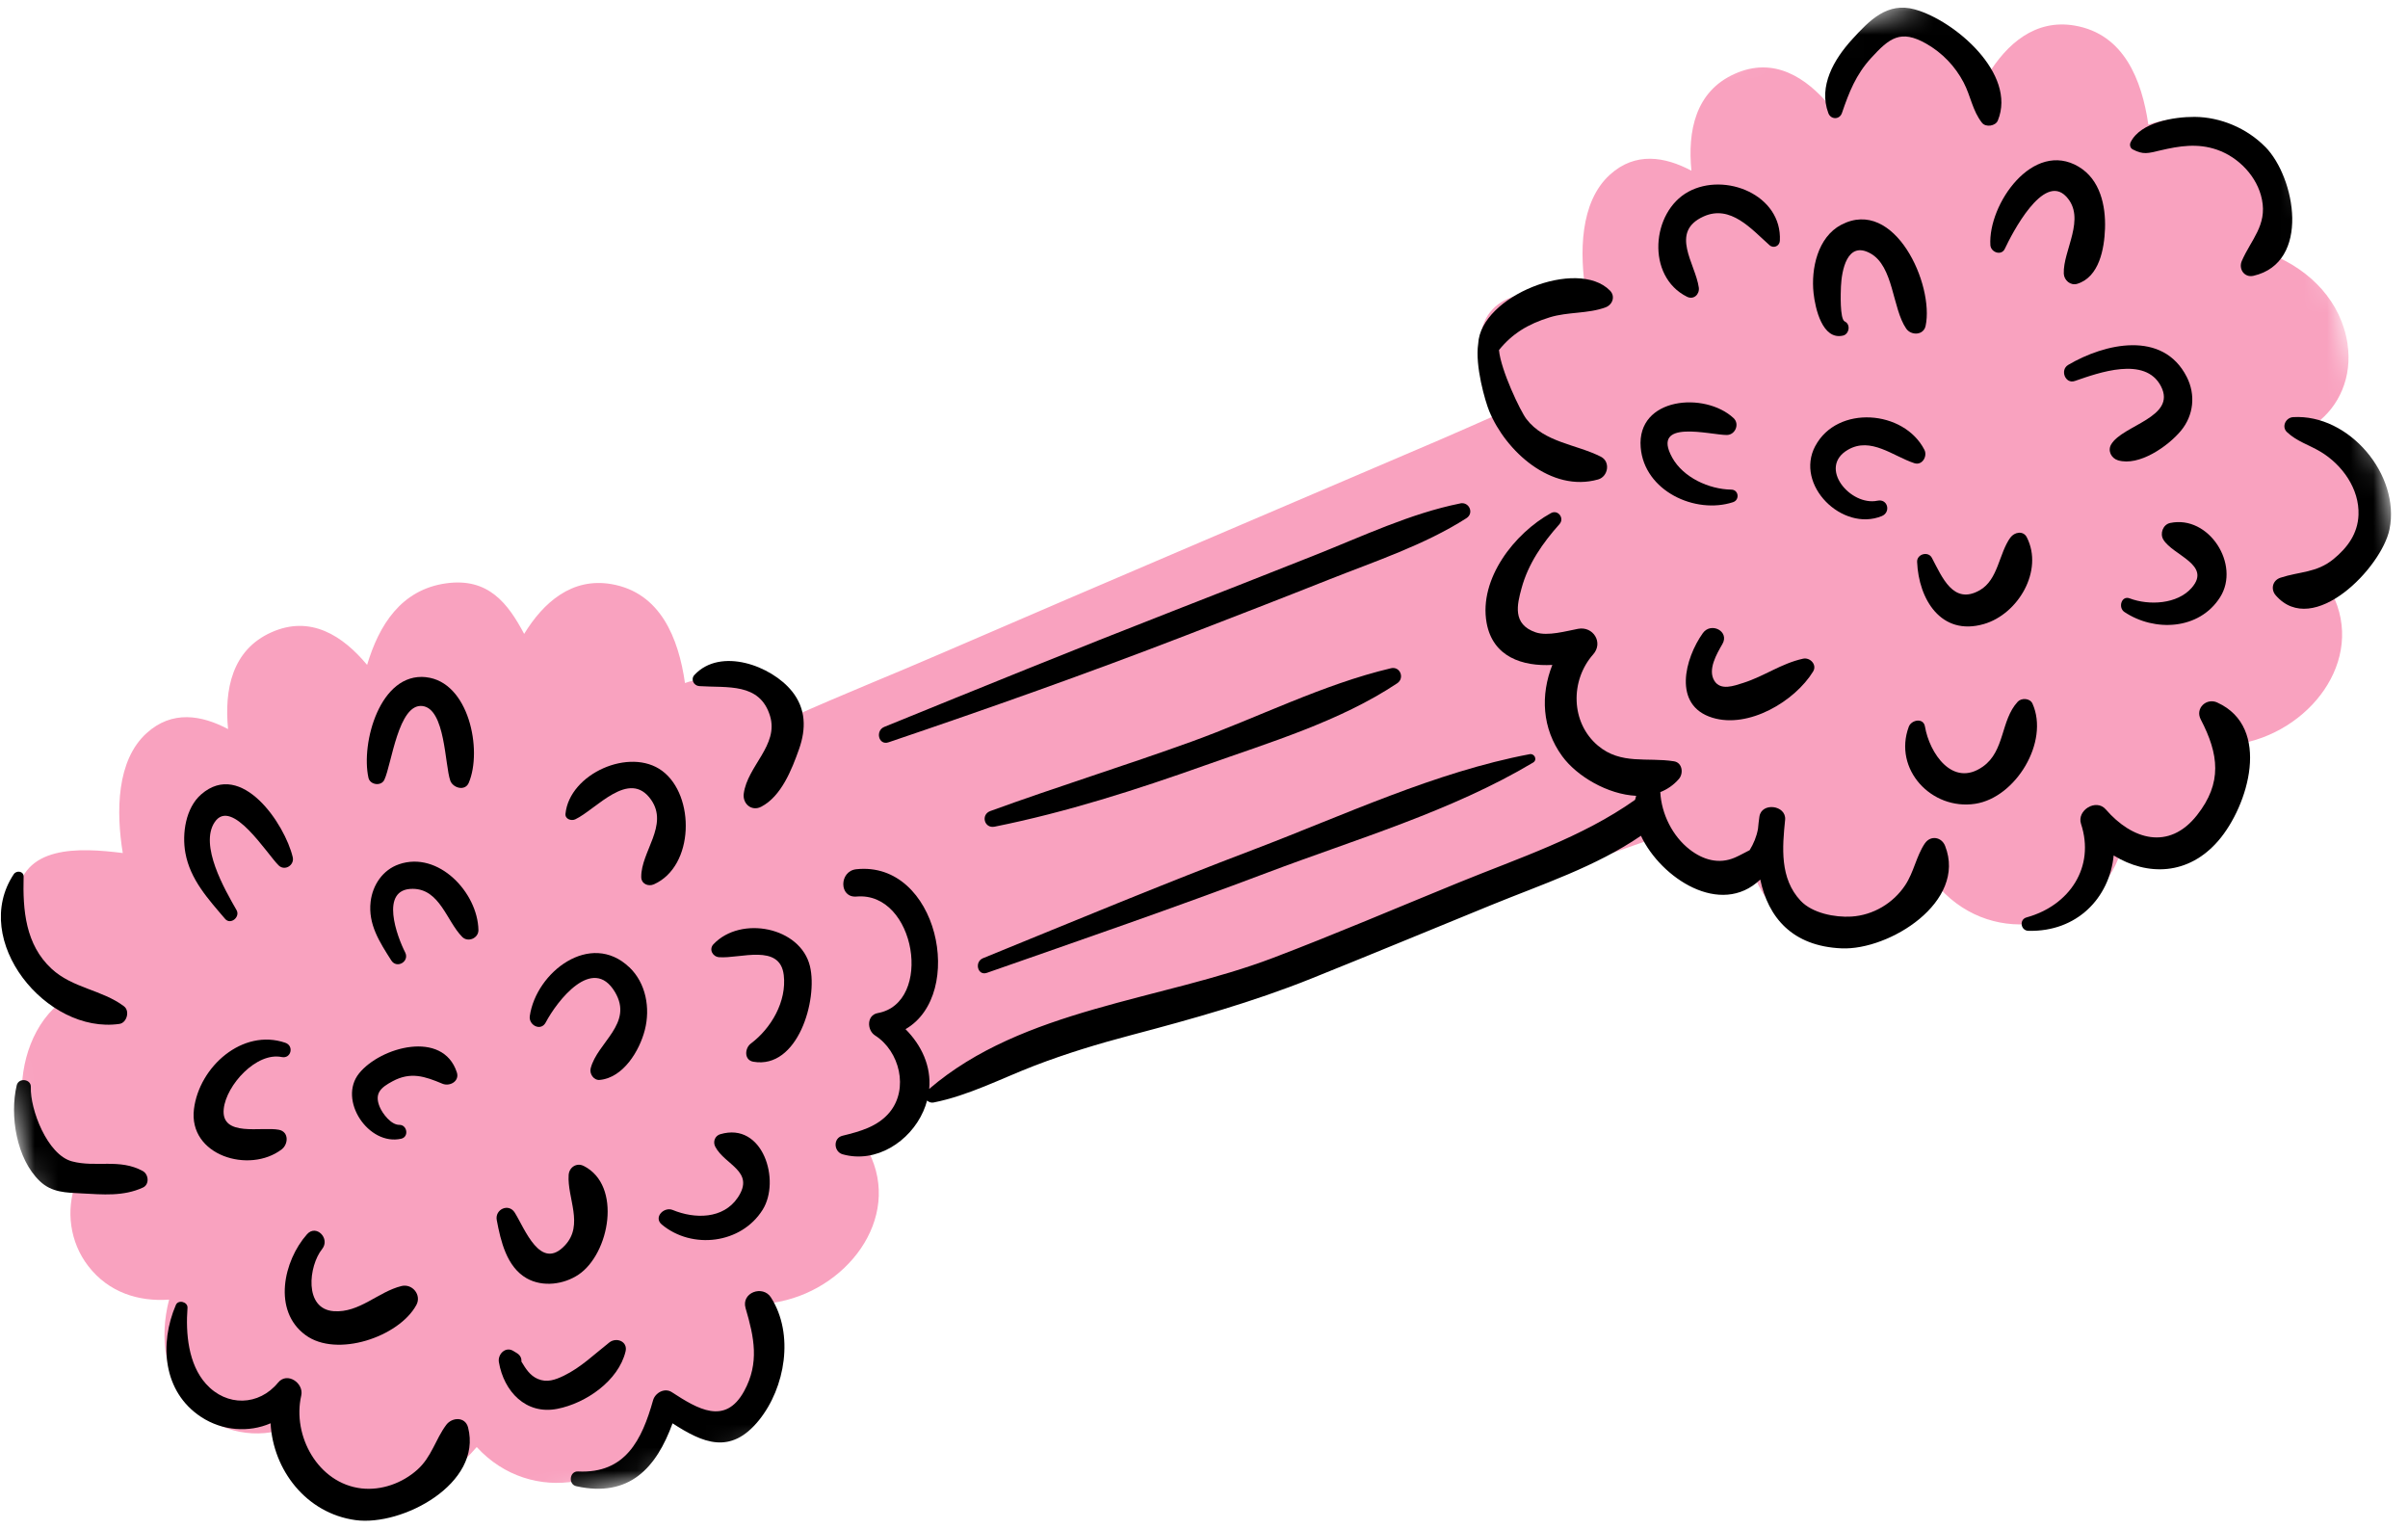 <svg width="104" height="66" viewBox="0 0 104 66" fill="none" xmlns="http://www.w3.org/2000/svg">
<g clip-path="url(#clip0_18511_988)">
<mask id="mask0_18511_988" style="mask-type:luminance" maskUnits="userSpaceOnUse" x="-6" y="-4" width="115" height="74">
<path d="M96.719 -3.5L-6 23.133L6.028 69.522L108.746 42.889L96.719 -3.5Z" fill="white"/>
</mask>
<g mask="url(#mask0_18511_988)">
<path d="M101.389 14.864C101.597 16.278 101.028 17.546 100.03 18.284C101.379 19.388 102.504 20.783 102.469 22.652C102.442 23.962 101.742 25.055 100.714 25.612C102.196 28.509 99.718 31.678 96.579 32.138C96.942 33.951 96.586 35.954 94.871 36.941C93.787 37.564 92.531 37.558 91.505 37.035C90.252 40.187 86.131 40.932 83.788 38.366C82.473 39.902 80.594 40.94 78.511 40.33C77.064 39.909 76.047 38.84 75.678 37.516C74.333 38.048 72.717 37.77 71.592 36.703C71.45 36.569 71.326 36.425 71.207 36.276C70.057 36.684 68.908 37.079 67.814 37.495C64.251 38.851 60.67 40.166 57.088 41.471C51.171 43.623 45.203 45.989 39.118 47.734C38.856 48.606 38.279 49.314 37.514 49.727C38.997 52.625 36.522 55.792 33.383 56.252C33.743 58.066 33.385 60.07 31.669 61.056C30.586 61.678 29.329 61.672 28.307 61.149C27.049 64.302 22.927 65.044 20.59 62.48C19.274 64.016 17.395 65.049 15.31 64.446C13.863 64.025 12.849 62.954 12.478 61.632C11.135 62.162 9.518 61.881 8.393 60.813C7.082 59.571 6.876 57.766 7.303 56.115C5.994 56.209 4.693 55.812 3.809 54.663C3.012 53.632 2.841 52.253 3.271 51.09C0.402 50.244 0.122 45.048 2.766 43.166C1.439 42.189 0.57 40.376 0.725 38.764C0.947 36.479 3.403 36.594 5.302 36.832C5.012 35.046 5.029 32.837 6.33 31.657C7.431 30.657 8.704 30.874 9.85 31.481C9.685 29.785 10.014 28.06 11.726 27.3C13.415 26.546 14.808 27.452 15.855 28.709C16.368 26.996 17.317 25.458 19.274 25.186C21.094 24.936 21.938 26.053 22.638 27.371C23.469 26.01 24.702 24.926 26.408 25.221C28.53 25.588 29.304 27.554 29.584 29.492C31.373 28.875 33.15 29.612 34.21 30.96C36.38 29.985 38.601 29.106 40.761 28.167C44.322 26.626 47.885 25.102 51.449 23.578L62.145 19.007C63.034 18.628 63.921 18.227 64.812 17.835C64.171 16.89 63.82 15.728 63.925 14.651C64.145 12.369 66.603 12.481 68.502 12.72C68.209 10.934 68.229 8.724 69.53 7.544C70.628 6.546 71.904 6.761 73.052 7.371C72.882 5.673 73.216 3.946 74.926 3.186C76.611 2.433 78.007 3.337 79.053 4.599C79.568 2.882 80.517 1.344 82.474 1.072C84.294 0.822 85.133 1.941 85.84 3.259C86.668 1.894 87.903 0.81 89.608 1.105C91.731 1.472 92.501 3.44 92.785 5.375C96.05 4.247 99.286 7.638 98.169 11.013C99.787 11.685 101.12 13.019 101.392 14.866L101.389 14.864Z" fill="#F9A2BF"/>
<path d="M5.359 43.452C4.396 42.728 3.144 42.676 2.227 41.829C1.098 40.785 0.981 39.296 1.02 37.852C1.026 37.611 0.713 37.569 0.595 37.745C-1.302 40.595 1.998 44.666 5.158 44.21C5.479 44.164 5.618 43.649 5.357 43.452L5.359 43.452Z" fill="black"/>
<path d="M8.693 34.296C8.017 34.881 7.856 35.993 8.006 36.824C8.215 37.981 8.992 38.818 9.723 39.676C9.957 39.95 10.387 39.593 10.215 39.295C9.703 38.402 8.602 36.495 9.273 35.497C10.006 34.41 11.534 36.879 12.035 37.367C12.301 37.625 12.724 37.355 12.643 37.011C12.308 35.593 10.438 32.786 8.693 34.296Z" fill="black"/>
<path d="M18.398 29.238C16.41 29.028 15.579 32.086 15.914 33.585C15.983 33.893 16.465 33.961 16.601 33.667C16.912 33.007 17.206 30.356 18.247 30.485C19.236 30.607 19.209 33.028 19.447 33.705C19.557 34.02 20.083 34.179 20.245 33.801C20.845 32.388 20.252 29.436 18.396 29.24L18.398 29.238Z" fill="black"/>
<path d="M28.601 33.286C27.204 32.245 24.597 33.409 24.423 35.137C24.399 35.367 24.675 35.458 24.845 35.377C25.746 34.952 27.174 33.184 28.118 34.529C28.895 35.635 27.679 36.774 27.695 37.872C27.7 38.167 27.999 38.291 28.243 38.183C29.992 37.404 30.029 34.35 28.601 33.286Z" fill="black"/>
<path d="M12.323 45.025C10.479 44.391 8.604 46.056 8.377 47.888C8.128 49.895 10.768 50.693 12.166 49.627C12.456 49.405 12.485 48.87 12.048 48.782C11.304 48.635 9.534 49.116 9.663 47.88C9.771 46.853 11.073 45.418 12.168 45.641C12.573 45.724 12.708 45.157 12.323 45.025Z" fill="black"/>
<path d="M17.335 55.53C16.329 55.779 15.522 56.695 14.412 56.614C13.115 56.518 13.329 54.658 13.913 53.93C14.274 53.48 13.658 52.846 13.261 53.291C12.243 54.439 11.762 56.595 13.195 57.646C14.541 58.636 17.229 57.727 17.981 56.349C18.219 55.915 17.808 55.412 17.337 55.529L17.335 55.53Z" fill="black"/>
<path d="M15.51 46.344C14.582 47.493 15.918 49.491 17.33 49.167C17.671 49.088 17.59 48.566 17.247 48.569C16.892 48.574 16.522 48.086 16.4 47.795C16.151 47.2 16.463 46.951 16.95 46.689C17.735 46.265 18.345 46.472 19.109 46.793C19.421 46.924 19.856 46.688 19.731 46.304C19.13 44.455 16.431 45.204 15.509 46.345L15.51 46.344Z" fill="black"/>
<path d="M17.229 37.319C16.527 37.561 16.092 38.217 16.007 38.933C15.892 39.913 16.396 40.676 16.898 41.468C17.136 41.845 17.699 41.516 17.498 41.121C17.161 40.465 16.368 38.37 17.826 38.378C19.001 38.384 19.29 39.777 19.964 40.455C20.213 40.706 20.669 40.509 20.663 40.157C20.633 38.541 18.935 36.728 17.23 37.318L17.229 37.319Z" fill="black"/>
<path d="M27.176 41.762C25.5 40.171 23.153 41.976 22.881 43.874C22.826 44.265 23.359 44.548 23.571 44.145C24.058 43.221 25.599 41.223 26.559 42.833C27.375 44.201 25.797 45.002 25.51 46.131C25.451 46.365 25.643 46.654 25.903 46.629C26.916 46.534 27.618 45.377 27.85 44.472C28.092 43.528 27.901 42.448 27.177 41.76L27.176 41.762Z" fill="black"/>
<path d="M25.211 50.344C24.904 50.188 24.582 50.4 24.56 50.732C24.492 51.73 25.226 52.882 24.404 53.768C23.344 54.911 22.666 53.053 22.232 52.358C21.969 51.938 21.366 52.217 21.455 52.682C21.625 53.583 21.88 54.703 22.75 55.196C23.44 55.585 24.351 55.463 24.99 55.033C26.326 54.131 26.877 51.187 25.211 50.343L25.211 50.344Z" fill="black"/>
<path d="M31.114 48.97C30.876 49.04 30.781 49.297 30.891 49.511C31.305 50.308 32.626 50.57 31.866 51.706C31.236 52.647 29.998 52.635 29.055 52.245C28.678 52.089 28.209 52.563 28.584 52.874C29.889 53.96 32.012 53.713 32.938 52.235C33.726 50.978 32.954 48.429 31.113 48.972L31.114 48.97Z" fill="black"/>
<path d="M30.816 40.767C30.606 40.988 30.776 41.309 31.056 41.33C31.967 41.399 33.687 40.723 33.85 42.101C33.984 43.236 33.309 44.401 32.428 45.059C32.161 45.259 32.129 45.775 32.539 45.844C34.458 46.174 35.332 43.169 34.981 41.717C34.571 40.023 31.998 39.523 30.817 40.767L30.816 40.767Z" fill="black"/>
<path d="M26.317 57.964C25.673 58.469 25.098 59.038 24.351 59.401C23.977 59.582 23.621 59.708 23.226 59.539C22.887 59.394 22.702 59.093 22.519 58.789C22.533 58.658 22.477 58.518 22.324 58.425L22.168 58.33C21.826 58.122 21.488 58.481 21.547 58.816C21.763 60.081 22.714 61.097 24.069 60.831C25.309 60.588 26.711 59.619 27.017 58.355C27.123 57.919 26.623 57.725 26.317 57.964Z" fill="black"/>
<path d="M6.167 50.563C5.167 50.013 4.141 50.421 3.108 50.145C2.042 49.86 1.297 47.901 1.332 46.935C1.345 46.584 0.802 46.523 0.722 46.863C0.415 48.163 0.706 50.035 1.722 51.002C2.238 51.494 2.848 51.493 3.528 51.529C4.438 51.577 5.331 51.665 6.173 51.276C6.465 51.141 6.421 50.703 6.166 50.563L6.167 50.563Z" fill="black"/>
<path d="M19.273 61.523C18.802 62.157 18.643 62.905 18.027 63.457C17.378 64.04 16.474 64.366 15.606 64.266C13.736 64.047 12.613 61.996 13.011 60.255C13.132 59.722 12.404 59.218 12.011 59.697C11.185 60.706 9.791 60.748 8.896 59.753C8.131 58.903 8.015 57.566 8.098 56.471C8.117 56.212 7.701 56.102 7.596 56.344C6.878 58.014 7.031 60.095 8.687 61.182C9.607 61.785 10.746 61.864 11.686 61.455C11.791 63.463 13.221 65.343 15.353 65.635C17.37 65.911 20.841 64.065 20.216 61.636C20.093 61.159 19.523 61.189 19.273 61.523Z" fill="black"/>
<path d="M33.3 56.025C32.946 55.467 32.003 55.812 32.201 56.483C32.571 57.736 32.806 58.849 32.139 60.065C31.322 61.555 30.137 60.841 29.014 60.11C28.704 59.908 28.297 60.138 28.206 60.46C27.724 62.169 27.014 63.634 24.964 63.535C24.596 63.517 24.532 64.091 24.889 64.171C27.183 64.68 28.347 63.376 29.047 61.457C30.348 62.296 31.546 62.845 32.778 61.324C33.92 59.911 34.306 57.608 33.301 56.028L33.3 56.025Z" fill="black"/>
<path d="M34.205 29.848C33.323 28.746 31.122 27.933 29.995 29.14C29.817 29.329 29.959 29.609 30.203 29.625C31.405 29.706 32.819 29.464 33.258 30.916C33.64 32.178 32.281 33.072 32.122 34.268C32.065 34.701 32.459 35.05 32.877 34.833C33.744 34.383 34.196 33.232 34.509 32.35C34.822 31.465 34.813 30.606 34.205 29.846L34.205 29.848Z" fill="black"/>
<path d="M69.532 12.545C68.127 11.119 63.945 12.778 63.843 14.84C63.697 15.798 64.147 17.333 64.319 17.751C65.028 19.474 66.988 21.276 69.021 20.702C69.456 20.58 69.565 19.936 69.141 19.72C68.077 19.179 66.706 19.112 65.925 18.093C65.666 17.757 64.818 15.98 64.74 15.115C65.305 14.415 65.979 13.996 66.933 13.701C67.722 13.458 68.579 13.553 69.342 13.271C69.648 13.158 69.777 12.793 69.531 12.543L69.532 12.545Z" fill="black"/>
<path d="M83.132 36.416C82.756 36.983 82.662 37.65 82.285 38.22C81.769 38.998 80.901 39.519 79.956 39.576C79.251 39.618 78.272 39.431 77.767 38.892C76.862 37.926 76.976 36.594 77.099 35.391C77.149 34.763 76.08 34.627 75.988 35.26C75.962 35.437 75.942 35.615 75.926 35.791C75.863 36.13 75.739 36.427 75.567 36.708C75.362 36.808 75.165 36.926 74.935 37.026C74.241 37.33 73.554 37.129 72.975 36.679C72.235 36.104 71.757 35.148 71.707 34.202C72.006 34.084 72.28 33.9 72.511 33.633C72.717 33.394 72.665 32.929 72.296 32.871C71.145 32.688 70.011 33.033 69.015 32.196C67.832 31.202 67.812 29.379 68.808 28.256C69.26 27.745 68.807 27.029 68.158 27.151C67.636 27.248 66.846 27.479 66.327 27.304C65.304 26.956 65.526 26.098 65.714 25.403C66.002 24.339 66.629 23.443 67.353 22.631C67.58 22.378 67.29 21.987 66.983 22.156C65.416 23.019 63.862 24.992 64.206 26.895C64.474 28.37 65.761 28.781 67.044 28.71C66.533 29.999 66.589 31.448 67.473 32.654C68.107 33.522 69.44 34.303 70.665 34.362C70.646 34.418 70.632 34.476 70.618 34.535C68.319 36.163 65.585 37.052 62.994 38.111C60.324 39.2 57.666 40.339 54.971 41.363C50.166 43.191 44.17 43.549 40.132 47.017C40.223 46.042 39.807 45.14 39.109 44.437C41.722 42.93 40.506 37.157 36.983 37.532C36.235 37.611 36.23 38.777 36.994 38.711C39.553 38.488 40.324 43.307 37.91 43.743C37.423 43.831 37.44 44.484 37.792 44.708C38.858 45.386 39.257 47.018 38.42 48.029C37.905 48.648 37.138 48.855 36.387 49.039C35.97 49.141 36.007 49.733 36.395 49.841C37.833 50.245 39.302 49.295 39.878 47.981C39.947 47.826 39.999 47.672 40.04 47.519C40.113 47.586 40.216 47.625 40.32 47.604C41.837 47.302 43.235 46.571 44.67 46.017C46.044 45.488 47.439 45.068 48.862 44.692C51.506 43.994 54.092 43.273 56.633 42.253C59.231 41.209 61.819 40.136 64.412 39.076C66.59 38.186 68.918 37.425 70.871 36.087C71.732 37.917 74.311 39.613 76.025 37.977C76.367 39.602 77.396 40.857 79.54 40.948C81.594 41.036 84.961 38.945 84.008 36.524C83.854 36.132 83.374 36.057 83.133 36.419L83.132 36.416Z" fill="black"/>
<path d="M95.766 30.334C95.292 30.119 94.798 30.585 95.049 31.064C95.832 32.567 95.988 33.803 94.886 35.199C93.673 36.737 92.079 36.257 90.946 34.947C90.531 34.468 89.686 34.987 89.878 35.573C90.493 37.441 89.379 39.101 87.525 39.612C87.196 39.702 87.272 40.183 87.604 40.191C89.703 40.244 91.106 38.771 91.288 36.937C92.74 37.828 94.509 37.807 95.81 36.299C97.11 34.791 98.116 31.405 95.766 30.336V30.334Z" fill="black"/>
<path d="M87.142 30.303C86.402 31.101 86.596 32.429 85.637 33.102C84.326 34.025 83.329 32.504 83.138 31.37C83.071 30.976 82.551 31.082 82.44 31.377C81.756 33.214 83.422 34.995 85.309 34.706C87.059 34.439 88.519 32.028 87.782 30.381C87.674 30.141 87.305 30.124 87.14 30.302L87.142 30.303Z" fill="black"/>
<path d="M77.872 28.441C76.926 28.649 76.201 29.198 75.288 29.487C74.889 29.614 74.315 29.83 74.044 29.398C73.741 28.912 74.148 28.229 74.39 27.807C74.708 27.256 73.895 26.843 73.543 27.339C72.776 28.414 72.218 30.457 73.96 30.99C75.529 31.471 77.518 30.278 78.307 28.995C78.488 28.701 78.176 28.373 77.871 28.441L77.872 28.441Z" fill="black"/>
<path d="M74.873 18.054C73.634 16.899 70.685 17.148 70.86 19.316C71.013 21.202 73.219 22.217 74.849 21.683C75.145 21.585 75.095 21.145 74.774 21.141C73.81 21.126 72.701 20.619 72.224 19.762C71.281 18.064 73.875 18.785 74.58 18.782C74.943 18.781 75.144 18.308 74.873 18.055L74.873 18.054Z" fill="black"/>
<path d="M72.923 8.277C71.314 9.151 71.091 11.933 72.86 12.813C73.152 12.958 73.41 12.707 73.37 12.415C73.224 11.379 72.094 10.018 73.576 9.347C74.741 8.821 75.643 9.893 76.424 10.586C76.599 10.742 76.86 10.626 76.871 10.395C76.972 8.417 74.506 7.417 72.921 8.278L72.923 8.277Z" fill="black"/>
<path d="M79.524 9.704C78.503 10.24 78.212 11.604 78.327 12.659C78.397 13.307 78.705 14.698 79.599 14.49C79.869 14.426 79.938 14.002 79.673 13.88C79.455 13.782 79.499 12.624 79.51 12.366C79.541 11.694 79.769 10.382 80.779 10.939C81.791 11.495 81.723 13.314 82.328 14.189C82.54 14.496 83.077 14.486 83.166 14.071C83.544 12.301 81.831 8.495 79.522 9.706L79.524 9.704Z" fill="black"/>
<path d="M89.787 7.204C87.801 6.015 85.856 8.831 85.963 10.585C85.982 10.892 86.436 11.061 86.587 10.743C86.894 10.089 88.252 7.444 89.235 8.483C90.121 9.418 89.091 10.818 89.134 11.815C89.146 12.101 89.423 12.345 89.717 12.254C90.665 11.961 90.883 10.742 90.914 9.871C90.949 8.878 90.702 7.753 89.787 7.206L89.787 7.204Z" fill="black"/>
<path d="M89.321 15.759C88.962 15.972 89.195 16.593 89.611 16.45C90.626 16.099 92.651 15.358 93.332 16.68C94.021 18.022 91.664 18.352 91.178 19.193C91.02 19.467 91.189 19.79 91.475 19.875C92.378 20.147 93.633 19.273 94.193 18.599C94.745 17.935 94.836 17.042 94.444 16.274C93.413 14.245 90.899 14.827 89.322 15.757L89.321 15.759Z" fill="black"/>
<path d="M93.727 22.581C93.417 22.647 93.276 23.04 93.432 23.297C93.848 23.987 95.526 24.38 94.661 25.377C94.039 26.095 92.808 26.149 91.981 25.837C91.623 25.701 91.471 26.236 91.75 26.423C93.043 27.288 94.985 27.212 95.887 25.783C96.771 24.38 95.404 22.228 93.728 22.581L93.727 22.581Z" fill="black"/>
<path d="M86.83 23.206C86.328 23.898 86.304 25.029 85.505 25.485C84.361 26.138 83.88 24.921 83.436 24.085C83.277 23.785 82.785 23.924 82.799 24.26C82.864 25.865 83.826 27.476 85.675 26.947C87.16 26.522 88.271 24.642 87.537 23.2C87.382 22.896 86.997 22.978 86.831 23.208L86.83 23.206Z" fill="black"/>
<path d="M78.401 19.256C77.501 20.944 79.569 22.975 81.27 22.285C81.677 22.121 81.534 21.524 81.088 21.619C79.919 21.865 78.496 20.182 79.811 19.42C80.799 18.846 81.759 19.697 82.678 19.999C83.019 20.112 83.255 19.7 83.114 19.422C82.232 17.7 79.352 17.475 78.403 19.256L78.401 19.256Z" fill="black"/>
<path d="M82.701 0.407C81.516 0.078 80.752 0.866 79.987 1.706C79.21 2.558 78.529 3.724 78.965 4.884C79.073 5.173 79.453 5.174 79.553 4.878C79.86 3.982 80.153 3.228 80.808 2.509C81.602 1.64 82.087 1.257 83.193 1.886C83.886 2.281 84.44 2.858 84.809 3.563C85.119 4.156 85.188 4.778 85.602 5.303C85.766 5.509 86.186 5.445 86.285 5.204C87.112 3.19 84.425 0.885 82.701 0.407Z" fill="black"/>
<path d="M97.832 6.339C97.044 5.539 95.908 5.054 94.782 5.047C93.895 5.043 92.45 5.277 92.022 6.138C91.967 6.248 91.997 6.392 92.111 6.451C92.57 6.691 92.771 6.619 93.294 6.496C94.128 6.3 94.912 6.175 95.747 6.463C96.687 6.787 97.495 7.63 97.692 8.615C97.918 9.73 97.223 10.346 96.822 11.268C96.672 11.615 96.933 11.999 97.325 11.909C99.805 11.337 99.143 7.666 97.833 6.337L97.832 6.339Z" fill="black"/>
<path d="M99.036 18.012C98.721 18.03 98.526 18.426 98.775 18.659C99.204 19.062 99.714 19.202 100.212 19.498C101.158 20.06 101.906 21.107 101.862 22.233C101.831 23.039 101.391 23.643 100.782 24.141C100.048 24.741 99.319 24.671 98.491 24.945C98.146 25.059 98.059 25.447 98.291 25.71C99.909 27.558 102.863 24.507 103.201 22.853C103.678 20.505 101.453 17.867 99.037 18.011L99.036 18.012Z" fill="black"/>
<path d="M66.061 32.565C61.982 33.337 58.043 35.199 54.175 36.67C50.232 38.167 46.357 39.782 42.454 41.374C42.073 41.53 42.22 42.146 42.625 42.005C46.68 40.585 50.73 39.193 54.751 37.672C58.568 36.23 62.695 35.026 66.212 32.927C66.413 32.807 66.276 32.524 66.06 32.564L66.061 32.565Z" fill="black"/>
<path d="M60.072 28.854C57.127 29.551 54.315 30.989 51.47 32.019C48.584 33.062 45.653 33.969 42.772 35.019C42.348 35.174 42.511 35.784 42.957 35.694C46.049 35.073 49.078 34.101 52.048 33.045C54.825 32.059 57.877 31.146 60.344 29.503C60.675 29.282 60.474 28.759 60.072 28.854Z" fill="black"/>
<path d="M63.063 21.738C60.916 22.169 58.834 23.159 56.803 23.965C54.736 24.784 52.667 25.6 50.596 26.407C46.444 28.026 42.321 29.706 38.194 31.385C37.791 31.549 37.945 32.198 38.376 32.051C42.674 30.595 46.946 29.085 51.18 27.45C53.253 26.649 55.327 25.847 57.393 25.026C59.38 24.238 61.526 23.53 63.333 22.375C63.675 22.157 63.453 21.656 63.064 21.735L63.063 21.738Z" fill="black"/>
</g>
</g>
<defs>
<clipPath id="clip0_18511_988">
<rect width="104" height="66" fill="white"/>
</clipPath>
</defs>
</svg>
